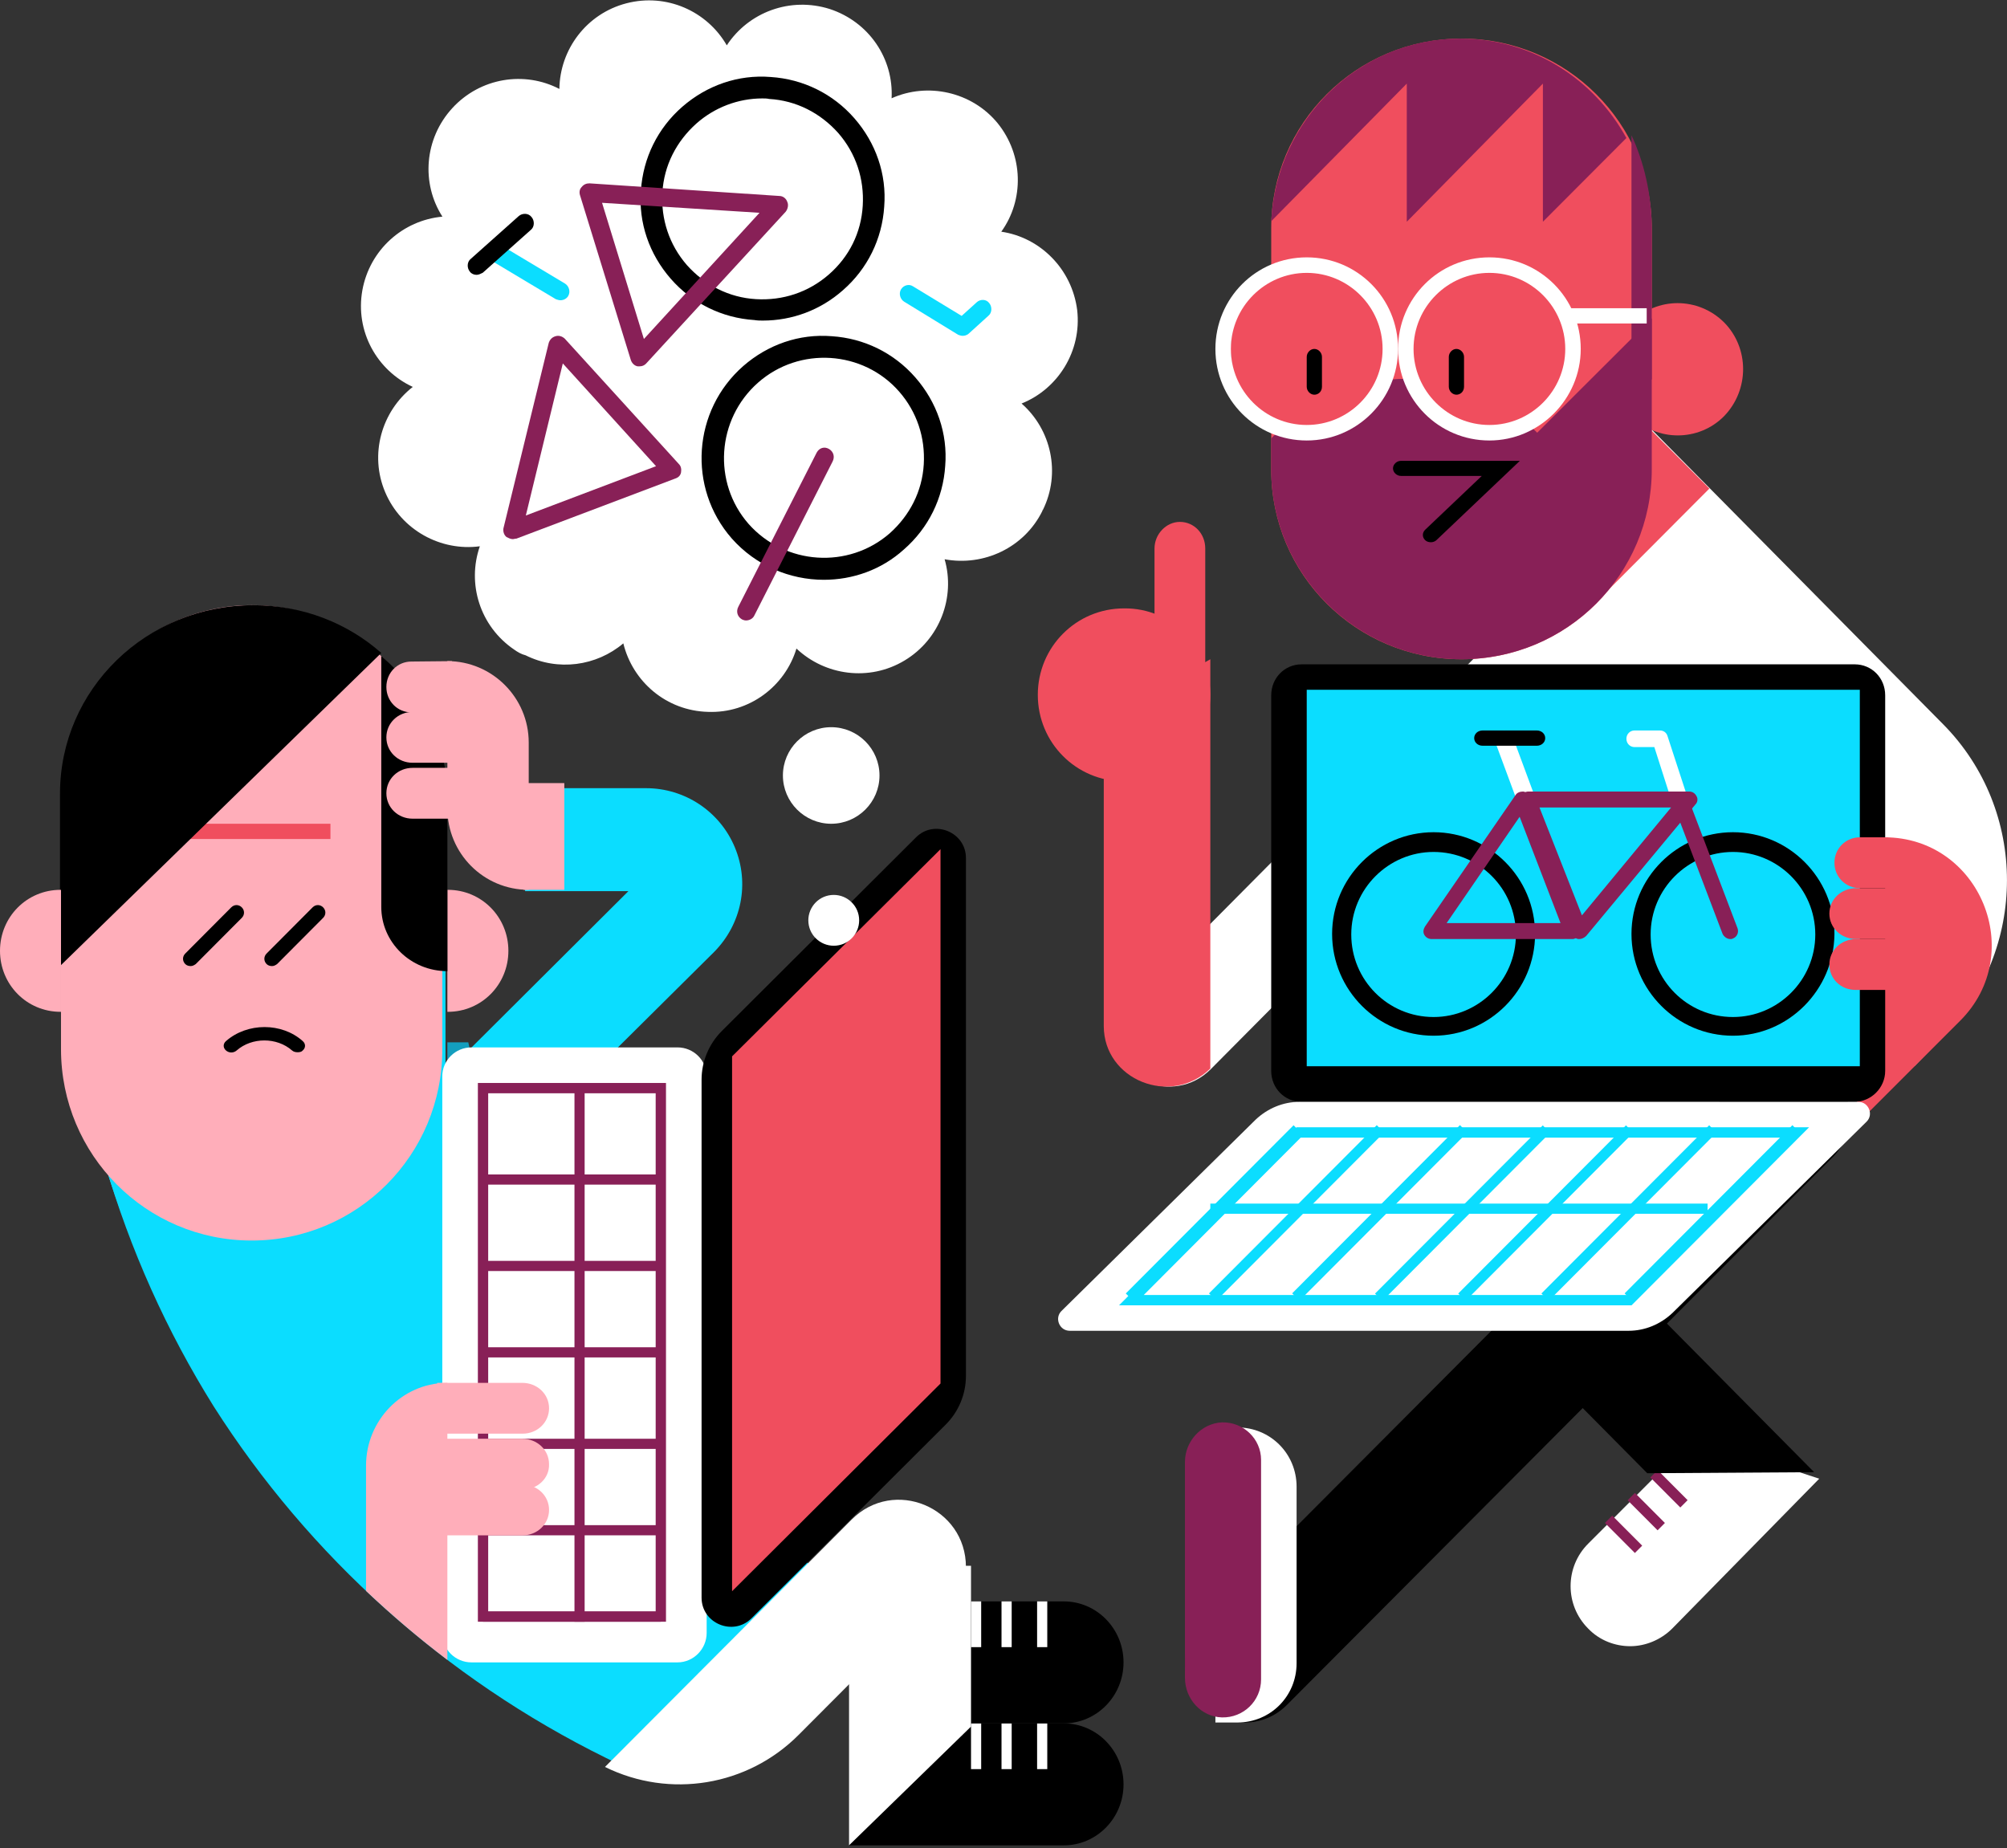 <?xml version="1.0" encoding="UTF-8"?>
<svg width="468px" height="431px" viewBox="0 0 468 431" version="1.1" xmlns="http://www.w3.org/2000/svg" xmlns:xlink="http://www.w3.org/1999/xlink">
    <rect x="0" y="0" width="468" height="431" fill="#333333" stroke="none"/>
    <title>B7E4FDED-0A4B-42E1-97A5-5B7E9D99C80E@1.00x</title>
    <desc>Created with sketchtool.</desc>
    <g id="Coming-Soon-Final" stroke="none" stroke-width="1" fill="none" fill-rule="evenodd">
        <g id="Desktop-HD-Signup-Full-Page" transform="translate(-44, -280)">
            <g id="Brand-/-Illustrations-/-PIM-oplossing-no-background" transform="translate(29, 230)">
                <g>
                    <g id="Character-2" transform="translate(257, 59)" fill-rule="nonzero">
                        <path d="M27.214,118.897 L27.214,138.48 L39.046,154.221 L39.046,118.897 C39.046,115.427 36.443,112.7 33.13,112.7 C29.935,112.7 27.214,115.551 27.214,118.897" id="Path" fill="#F04E5E"></path>
                        <path d="M40.229,153.035 C40.229,164.212 31.262,173.202 20.114,173.202 C8.967,173.202 0,164.212 0,153.035 C0,141.858 8.967,132.868 20.114,132.868 C31.262,132.747 40.229,141.858 40.229,153.035" id="Path" fill="#F04E5E"></path>
                        <path d="M182.213,335.819 L147.942,370.752 C145.278,373.42 141.645,374.876 138.133,374.876 C134.621,374.876 130.988,373.541 128.323,370.752 C122.874,365.293 122.874,356.439 128.323,350.981 L153.028,326.237 L182.213,335.819 Z" id="Path" fill="#FFFFFF"></path>
                        <polygon id="Rectangle" fill="#882057" transform="translate(136.586, 348.783) rotate(-45.008) translate(-136.586, -348.783) " points="135.385 343.835 137.799 343.832 137.786 353.73 135.372 353.733"></polygon>
                        <polygon id="Rectangle" fill="#882057" transform="translate(141.882, 343.493) rotate(-45) translate(-141.882, -343.493) " points="140.681 338.546 143.095 338.543 143.082 348.44 140.668 348.443"></polygon>
                        <polygon id="Rectangle" fill="#882057" transform="translate(147.178, 338.172) rotate(-45) translate(-147.178, -338.172) " points="145.977 333.225 148.391 333.222 148.378 343.119 145.964 343.122"></polygon>
                        <polygon id="Path" fill="#000000" points="142.113 334.541 101.755 293.802 121.334 274.039 181.03 334.298"></polygon>
                        <path d="M48.206,392.67 C44.703,392.67 41.078,391.337 38.42,388.548 C35.763,385.88 34.313,382.243 34.313,378.727 C34.313,375.211 35.642,371.573 38.42,368.906 L165.513,241.355 C170.949,235.899 179.768,235.899 185.205,241.355 C187.863,244.022 189.312,247.66 189.312,251.176 C189.312,254.692 187.984,258.33 185.205,260.997 L58.113,388.548 C55.334,391.337 51.83,392.67 48.206,392.67" id="Path" fill="#000000"></path>
                        <path d="M46.564,323.864 C54.233,323.864 60.343,329.988 60.343,337.673 L60.343,378.861 C60.343,386.546 54.233,392.67 46.564,392.67 L41.412,392.67 L41.412,323.864 L46.564,323.864 Z" id="Path" fill="#FFFFFF"></path>
                        <path d="M42.944,391.481 C38.081,391.361 34.313,387.166 34.313,382.252 L34.313,331.91 C34.313,327.115 38.081,322.92 42.944,322.68 C47.928,322.56 52.061,326.516 52.061,331.43 L52.061,382.611 C52.061,387.646 47.928,391.601 42.944,391.481" id="Path" fill="#882057"></path>
                        <path d="M204.385,239.636 L95.839,129.874 L138.633,86.601 L211.116,159.897 C230.95,179.953 230.95,212.529 211.116,232.707 L204.385,239.636 Z" id="Path" fill="#FFFFFF"></path>
                        <polygon id="Rectangle" fill="#F04E5E" transform="translate(134.189, 111.254) rotate(-45.016) translate(-134.189, -111.254) " points="113.866 99.874 154.542 99.821 154.512 122.633 113.836 122.687"></polygon>
                        <path d="M192.605,251.499 L215.078,229.029 C230.821,213.288 219.645,186.251 197.412,186.251 L163.282,186.251" id="Path" fill="#F04E5E"></path>
                        <path d="M16.565,230.271 L16.565,230.271 L114.461,131.681 L131.336,148.675 L40.381,240.274 C31.644,249.072 16.565,242.805 16.565,230.271" id="Path" fill="#FFFFFF"></path>
                        <path d="M40.229,240.175 L40.229,240.175 L40.229,144.73 L15.382,158.763 L15.382,230.256 C15.382,242.837 31.035,249.127 40.229,240.175" id="Path" fill="#F04E5E"></path>
                        <g id="Laptop" transform="translate(4.733, 145.917)">
                            <path d="M192.862,94.806 L192.862,7.217 C192.862,3.181 189.734,0 185.764,0 L56.793,0 C52.823,0 49.695,3.181 49.695,7.217 L49.695,94.806 C49.695,98.843 52.823,102.023 56.793,102.023 L185.644,102.023 C189.614,102.023 192.862,98.72 192.862,94.806" id="Path" fill="#000000"></path>
                            <rect id="Rectangle" fill="#0BDDFF" x="57.977" y="5.932" width="128.969" height="87.787"></rect>
                            <path d="M87.557,86.601 C74.518,86.601 63.893,75.948 63.893,62.875 C63.893,49.801 74.518,39.148 87.557,39.148 C100.596,39.148 111.221,49.801 111.221,62.875 C111.221,75.948 100.596,86.601 87.557,86.601 M87.557,43.748 C77.053,43.748 68.36,52.343 68.36,62.996 C68.36,73.648 76.932,82.243 87.557,82.243 C98.061,82.243 106.754,73.648 106.754,62.996 C106.754,52.343 98.182,43.748 87.557,43.748" id="Shape" fill="#000000"></path>
                            <path d="M157.366,86.601 C144.327,86.601 133.702,75.948 133.702,62.875 C133.702,49.801 144.327,39.148 157.366,39.148 C170.405,39.148 181.03,49.801 181.03,62.875 C180.909,75.948 170.285,86.601 157.366,86.601 M157.366,43.748 C146.862,43.748 138.169,52.343 138.169,62.996 C138.169,73.648 146.741,82.243 157.366,82.243 C167.87,82.243 176.563,73.648 176.563,62.996 C176.563,52.343 167.87,43.748 157.366,43.748" id="Shape" fill="#000000"></path>
                            <path d="M156.747,64.061 C156.026,64.061 155.305,63.58 154.944,62.858 L143.287,32.184 C142.927,31.221 143.407,30.139 144.369,29.778 C145.33,29.417 146.412,29.898 146.772,30.86 L158.43,61.535 C158.79,62.497 158.309,63.58 157.348,63.941 C157.108,64.061 156.987,64.061 156.747,64.061" id="Path" fill="#882057"></path>
                            <path d="M144.836,33.217 C144.007,33.217 143.297,32.733 143.06,31.885 L139.033,19.296 L134.414,19.296 C133.348,19.296 132.519,18.448 132.519,17.359 C132.519,16.269 133.348,15.422 134.414,15.422 L140.336,15.422 C141.165,15.422 141.875,15.906 142.112,16.754 L146.613,30.554 C146.968,31.522 146.376,32.612 145.429,32.975 C145.31,33.217 145.073,33.217 144.836,33.217" id="Path" fill="#FFFFFF"></path>
                            <path d="M109.066,33.217 C108.117,33.217 107.302,32.729 107.031,31.875 L101.875,17.969 C101.468,16.993 102.146,15.895 103.232,15.529 C104.317,15.163 105.538,15.773 105.946,16.749 L111.102,30.655 C111.509,31.631 110.83,32.729 109.745,33.095 C109.473,33.217 109.338,33.217 109.066,33.217" id="Path" fill="#FFFFFF"></path>
                            <path d="M119.934,64.061 L87.099,64.061 C86.375,64.061 85.771,63.7 85.409,63.099 C85.047,62.497 85.168,61.775 85.53,61.174 L106.655,30.5 C107.017,29.898 107.741,29.658 108.466,29.658 C109.19,29.778 109.794,30.139 110.035,30.861 L121.744,61.535 C121.986,62.136 121.865,62.738 121.503,63.219 C121.02,63.7 120.537,64.061 119.934,64.061 L119.934,64.061 Z M90.6,60.332 L117.157,60.332 L107.621,35.552 L90.6,60.332 Z" id="Shape" fill="#882057"></path>
                            <path d="M121.531,64.061 C121.407,64.061 121.283,64.061 121.283,64.061 C120.665,63.941 120.046,63.46 119.799,62.858 L107.8,32.184 C107.553,31.583 107.676,30.981 108.048,30.5 C108.419,30.019 109.037,29.658 109.656,29.658 L147.136,29.658 C147.878,29.658 148.497,30.019 148.868,30.74 C149.239,31.342 149.115,32.184 148.62,32.665 L123.139,63.339 C122.644,63.82 122.025,64.061 121.531,64.061 L121.531,64.061 Z M112.253,33.387 L122.149,58.528 L142.93,33.387 L112.253,33.387 Z" id="Shape" fill="#882057"></path>
                            <path d="M111.624,18.981 L98.986,18.981 C97.882,18.981 97.023,18.203 97.023,17.202 C97.023,16.201 97.882,15.422 98.986,15.422 L111.624,15.422 C112.729,15.422 113.587,16.201 113.587,17.202 C113.587,18.203 112.729,18.981 111.624,18.981" id="Path" fill="#000000"></path>
                            <path d="M143.244,151.264 L188.529,106.639 C190.21,104.982 189.009,102.023 186.607,102.023 L56.278,102.023 C52.435,102.023 48.831,103.562 46.068,106.166 L0.784,150.791 C-0.898,152.448 0.303,155.407 2.706,155.407 L133.034,155.407 C136.878,155.407 140.481,153.868 143.244,151.264" id="Path" fill="#FFFFFF"></path>
                            <rect id="Rectangle" fill="#0BDDFF" x="35.496" y="125.749" width="115.954" height="2.373"></rect>
                            <polygon id="Rectangle" fill="#0BDDFF" transform="translate(152.512, 127.934) rotate(-45) translate(-152.512, -127.934) " points="124.813 126.763 180.214 126.691 180.211 129.105 124.81 129.177"></polygon>
                            <polygon id="Rectangle" fill="#0BDDFF" transform="translate(133.112, 127.95) rotate(-45) translate(-133.112, -127.95) " points="105.413 126.78 160.814 126.707 160.811 129.121 105.41 129.194"></polygon>
                            <polygon id="Rectangle" fill="#0BDDFF" transform="translate(113.712, 127.967) rotate(-45) translate(-113.712, -127.967) " points="86.013 126.797 141.414 126.724 141.411 129.138 86.01 129.211"></polygon>
                            <polygon id="Rectangle" fill="#0BDDFF" transform="translate(94.311, 127.984) rotate(-45) translate(-94.311, -127.984) " points="66.612 126.813 122.013 126.74 122.01 129.154 66.609 129.227"></polygon>
                            <polygon id="Rectangle" fill="#0BDDFF" transform="translate(74.996, 127.915) rotate(-45) translate(-74.996, -127.915) " points="47.297 126.744 102.698 126.671 102.695 129.085 47.294 129.158"></polygon>
                            <polygon id="Rectangle" fill="#0BDDFF" transform="translate(55.596, 127.931) rotate(-45) translate(-55.596, -127.931) " points="27.897 126.761 83.298 126.688 83.295 129.102 27.894 129.175"></polygon>
                            <polygon id="Rectangle" fill="#0BDDFF" transform="translate(36.196, 127.948) rotate(-45) translate(-36.196, -127.948) " points="8.497 126.777 63.898 126.704 63.895 129.118 8.493 129.191"></polygon>
                            <path d="M133.712,149.476 L14.198,149.476 L55.601,107.955 L175.114,107.955 L133.712,149.476 Z M19.976,147.062 L132.749,147.062 L169.337,110.369 L56.564,110.369 L19.976,147.062 Z" id="Shape" fill="#0BDDFF"></path>
                        </g>
                        <g id="Face" transform="translate(41.412, 0)">
                            <path d="M97.023,66.178 C102.935,60.192 112.587,60.192 118.619,66.178 C124.531,72.163 124.531,81.936 118.619,88.043 C112.707,94.029 102.935,94.029 97.023,88.043" id="Path" fill="#F04E5E"></path>
                            <rect id="Rectangle" fill="#FFFFFF" x="5.916" y="59.316" width="16.565" height="3.559"></rect>
                            <path d="M101.755,44.227 C101.755,19.763 81.928,0 57.385,0 C32.843,0 13.015,19.763 13.015,44.227 L13.015,100.504 C13.015,124.967 32.843,144.73 57.385,144.73 C81.928,144.73 101.755,124.967 101.755,100.504 L101.755,44.227 Z" id="Path" fill="#F04E5E"></path>
                            <path d="M97.023,22.54 L97.023,22.54 L97.023,79.483 L101.755,79.483 L101.755,44.106 C101.653,36.231 100.006,28.961 97.023,22.54" id="Path" fill="#882057"></path>
                            <path d="M57.385,144.73 L57.385,144.73 C81.928,144.73 101.755,124.95 101.755,100.466 L101.755,65.247 L75.037,91.903 C58.232,75.137 31.029,75.137 14.345,91.903 L13.015,93.229 L13.015,100.466 C13.015,124.95 32.964,144.73 57.385,144.73" id="Path" fill="#882057"></path>
                            <path d="M50.286,117.445 C49.793,117.445 49.3,117.328 48.93,116.977 C48.191,116.274 48.191,115.219 48.93,114.516 L62.118,101.979 L43.261,101.979 C42.275,101.979 41.412,101.159 41.412,100.222 C41.412,99.284 42.275,98.464 43.261,98.464 L70.992,98.464 L51.519,116.977 C51.272,117.211 50.779,117.445 50.286,117.445" id="Path" fill="#000000"></path>
                            <path d="M57.132,8.8817842e-15 L57.132,8.8817842e-15 C33.451,8.8817842e-15 14.217,18.913 13.015,42.585 L44.63,10.494 L44.63,42.707 L76.366,10.494 L76.366,42.707 L95.839,23.184 C88.266,9.396 73.841,8.8817842e-15 57.132,8.8817842e-15" id="Path" fill="#882057"></path>
                            <rect id="Rectangle" fill="#FFFFFF" x="78.091" y="62.875" width="22.481" height="3.559"></rect>
                            <path d="M41.412,72.365 C41.412,82.793 32.998,91.346 22.481,91.346 C12.08,91.346 3.55,82.91 3.55,72.365 C3.55,61.937 11.963,53.384 22.481,53.384 C32.998,53.384 41.412,61.937 41.412,72.365" id="Path" fill="#F04E5E"></path>
                            <path d="M21.298,93.719 C9.506,93.719 1.67865721e-12,84.188 1.67865721e-12,72.365 C1.67865721e-12,60.542 9.506,51.012 21.298,51.012 C33.09,51.012 42.595,60.542 42.595,72.365 C42.595,84.068 33.09,93.719 21.298,93.719 M21.298,54.631 C11.551,54.631 3.61,62.593 3.61,72.365 C3.61,82.137 11.551,90.1 21.298,90.1 C31.044,90.1 38.986,82.137 38.986,72.365 C38.986,62.593 31.044,54.631 21.298,54.631" id="Shape" fill="#FFFFFF"></path>
                            <path d="M81.641,72.365 C81.641,82.793 73.227,91.346 62.71,91.346 C52.309,91.346 43.779,82.91 43.779,72.365 C43.779,61.937 52.192,53.384 62.71,53.384 C73.11,53.384 81.641,61.937 81.641,72.365" id="Path" fill="#F04E5E"></path>
                            <path d="M63.893,93.719 C52.101,93.719 42.595,84.188 42.595,72.365 C42.595,60.542 52.101,51.012 63.893,51.012 C75.685,51.012 85.191,60.542 85.191,72.365 C85.191,84.068 75.565,93.719 63.893,93.719 M63.893,54.631 C54.147,54.631 46.205,62.593 46.205,72.365 C46.205,82.137 54.147,90.1 63.893,90.1 C73.639,90.1 81.581,82.137 81.581,72.365 C81.581,62.593 73.639,54.631 63.893,54.631" id="Shape" fill="#FFFFFF"></path>
                            <path d="M23.072,83.042 C22.126,83.042 21.298,82.173 21.298,81.18 L21.298,74.227 C21.298,73.234 22.126,72.365 23.072,72.365 C24.019,72.365 24.847,73.234 24.847,74.227 L24.847,81.18 C24.847,82.297 24.019,83.042 23.072,83.042" id="Path" fill="#000000"></path>
                            <path d="M56.202,83.042 C55.256,83.042 54.427,82.173 54.427,81.18 L54.427,74.227 C54.427,73.234 55.256,72.365 56.202,72.365 C57.149,72.365 57.977,73.234 57.977,74.227 L57.977,81.18 C57.977,82.297 57.149,83.042 56.202,83.042" id="Path" fill="#000000"></path>
                        </g>
                        <g id="Hand" transform="translate(184.58, 186.251)" fill="#F04E5E">
                            <path d="M7.134,11.863 L21.298,11.863 L13.561,1.42108547e-14 L7.134,1.42108547e-14 C3.802,1.42108547e-14 1.183,2.61 1.183,5.932 C1.183,9.253 3.802,11.863 7.134,11.863" id="Path"></path>
                            <path d="M6.257,23.726 L26.03,23.726 L26.03,11.863 L6.257,11.863 C2.753,11.863 -2.98605585e-12,14.473 -2.98605585e-12,17.795 C-2.98605585e-12,21.116 2.753,23.726 6.257,23.726" id="Path"></path>
                            <path d="M6.132,35.589 L22.777,35.589 L26.03,23.726 L6.257,23.726 C2.753,23.726 -2.98605585e-12,26.336 -2.98605585e-12,29.658 C-2.98605585e-12,32.98 2.628,35.589 6.132,35.589" id="Path"></path>
                        </g>
                    </g>
                    <g id="Character-1" transform="translate(15, 50)" fill-rule="nonzero">
                        <path d="M110.639,277.427 L93.652,260.501 L146.539,207.803 L122.445,207.803 L122.445,183.795 L150.635,183.795 C159.671,183.795 167.863,189.197 171.357,197.6 C174.85,206.003 172.923,215.486 166.538,221.968 L110.639,277.427 Z" id="Path" fill="#0BDDFF"></path>
                        <rect id="Rectangle" fill="#FFAEBA" x="122.104" y="182.61" width="9.484" height="24.889"></rect>
                        <path d="M123.289,207.5 L123.289,207.5 L123.289,173.145 C123.289,162.694 114.766,154.165 104.322,154.165 L104.322,188.52 C104.322,198.971 112.725,207.5 123.289,207.5" id="Path" fill="#FFAEBA"></path>
                        <path d="M104.322,207.5 L104.442,207.5 C112.278,207.5 118.547,213.821 118.547,221.722 C118.547,229.623 112.278,235.945 104.442,235.945 L104.322,235.945 L104.322,207.5 Z" id="Path" fill="#FFAEBA"></path>
                        <path d="M103.879,207.5 L103.879,280.487 L188.49,364.591 L142.626,410.574 C142.178,410.357 141.731,410.138 141.285,409.919 C103.793,391.435 72.114,362.96 49.827,327.951 C28.012,293.034 15.411,251.746 15.411,207.5 L103.879,207.5 Z" id="Combined-Shape" fill="#0BDDFF"></path>
                        <polygon id="Path" fill="#139EBE" points="104.322 279.797 117.362 279.797 109.196 243.056 104.322 243.056"></polygon>
                        <path d="M248.057,401.874 L197.974,401.874 L197.974,430.319 L248.057,430.319 C255.744,430.319 261.989,423.943 261.989,416.096 C261.989,408.25 255.744,401.874 248.057,401.874" id="Path" fill="#000000"></path>
                        <rect id="Rectangle" fill="#FFFFFF" x="226.425" y="401.874" width="2.371" height="10.667"></rect>
                        <rect id="Rectangle" fill="#FFFFFF" x="233.538" y="401.874" width="2.371" height="10.667"></rect>
                        <rect id="Rectangle" fill="#FFFFFF" x="241.836" y="401.874" width="2.371" height="10.667"></rect>
                        <path d="M248.057,373.429 L197.974,373.429 L197.974,401.874 L248.057,401.874 C255.744,401.874 261.989,395.498 261.989,387.651 C261.989,379.805 255.744,373.429 248.057,373.429" id="Path" fill="#000000"></path>
                        <rect id="Rectangle" fill="#FFFFFF" x="226.425" y="373.429" width="2.371" height="10.667"></rect>
                        <rect id="Rectangle" fill="#FFFFFF" x="233.538" y="373.429" width="2.371" height="10.667"></rect>
                        <rect id="Rectangle" fill="#FFFFFF" x="241.836" y="373.429" width="2.371" height="10.667"></rect>
                        <path d="M77.698,207.5 L14.226,207.5 C14.226,244.102 24.634,279.144 40.018,309.807 L103.136,244.465 L77.698,207.5 Z" id="Path" fill="#0BDDFF"></path>
                        <path d="M157.972,387.651 L109.945,387.651 C106.176,387.651 103.136,384.636 103.136,380.897 L103.136,250.995 C103.136,247.256 106.176,244.241 109.945,244.241 L157.972,244.241 C161.741,244.241 164.781,247.256 164.781,250.995 L164.781,380.776 C164.781,384.515 161.741,387.651 157.972,387.651" id="Path" fill="#FFFFFF"></path>
                        <path d="M220.516,332.213 L175.222,377.384 C170.983,381.612 163.595,378.592 163.595,372.553 L163.595,251.773 C163.595,247.546 165.291,243.439 168.318,240.419 L213.613,195.248 C217.852,191.02 225.24,194.04 225.24,200.079 L225.24,320.859 C225.24,325.087 223.544,329.193 220.516,332.213" id="Path" fill="#000000"></path>
                        <polygon id="Path" fill="#F04E5E" points="219.312 322.622 170.708 371.059 170.708 246.334 219.312 198.018"></polygon>
                        <path d="M225.24,365.428 L225.24,365.428 C225.24,351.459 208.43,344.475 198.584,354.349 L141.071,412.032 L141.071,412.032 C156.2,419.498 174.33,416.488 186.217,404.566 L225.24,365.428 Z" id="Path" fill="#FFFFFF"></path>
                        <polygon id="Path" fill="#FFFFFF" points="226.425 365.132 197.974 365.132 197.974 430.319 226.425 402.621"></polygon>
                        <path d="M155.297,378.17 L111.434,378.17 L111.434,252.538 L155.297,252.538 L155.297,378.17 Z M113.838,375.768 L152.893,375.768 L152.893,254.94 L113.838,254.94 L113.838,375.768 Z" id="Shape" fill="#882057"></path>
                        <rect id="Rectangle" fill="#882057" x="133.958" y="253.723" width="2.371" height="124.447"></rect>
                        <rect id="Rectangle" fill="#882057" x="112.62" y="375.799" width="41.492" height="2.37"></rect>
                        <rect id="Rectangle" fill="#882057" x="112.62" y="355.651" width="41.492" height="2.37"></rect>
                        <rect id="Rectangle" fill="#882057" x="112.62" y="335.502" width="41.492" height="2.37"></rect>
                        <rect id="Rectangle" fill="#882057" x="112.62" y="314.168" width="41.492" height="2.37"></rect>
                        <rect id="Rectangle" fill="#882057" x="112.62" y="294.02" width="41.492" height="2.37"></rect>
                        <rect id="Rectangle" fill="#882057" x="112.62" y="273.871" width="41.492" height="2.37"></rect>
                        <path d="M58.681,289.279 L58.681,289.279 C34.091,289.279 14.226,269.337 14.226,244.653 L14.226,186.166 L103.136,223.131 L103.136,244.532 C103.257,269.337 83.27,289.279 58.681,289.279" id="Path" fill="#FFAEBA"></path>
                        <path d="M104.322,322.465 L104.32,387.072 C97.705,382.054 91.373,376.682 85.354,370.985 L85.354,341.783 C85.354,331.26 93.695,322.652 103.985,322.468 L104.322,322.465 Z" id="Combined-Shape" fill="#FFAEBA"></path>
                        <path d="M121.887,334.317 L101.951,334.317 L101.951,322.465 L121.762,322.465 C125.272,322.465 128.031,325.072 128.031,328.391 C128.031,331.71 125.272,334.317 121.887,334.317" id="Path" fill="#FFAEBA"></path>
                        <path d="M121.884,347.354 L101.951,347.354 L101.951,335.502 L121.759,335.502 C125.269,335.502 128.027,338.11 128.027,341.428 C128.152,344.747 125.269,347.354 121.884,347.354" id="Path" fill="#FFAEBA"></path>
                        <path d="M121.887,358.021 L101.951,358.021 L101.951,346.169 L121.762,346.169 C125.272,346.169 128.031,348.777 128.031,352.095 C128.031,355.414 125.272,358.021 121.887,358.021" id="Path" fill="#FFAEBA"></path>
                        <path d="M58.681,141.128 L58.681,141.128 C83.271,141.128 103.136,161.07 103.136,185.753 L103.136,244.241 L14.226,207.276 L14.226,185.875 C14.226,161.191 34.212,141.128 58.681,141.128" id="Path" fill="#FFAEBA"></path>
                        <rect id="Rectangle" fill="#F04E5E" x="43.862" y="192.092" width="33.193" height="3.556"></rect>
                        <path d="M88.91,152.98 L88.91,211.501 C88.91,219.706 95.746,226.463 104.322,226.463 L104.322,204.864 L104.322,186.162 C104.322,172.889 98.356,161.064 88.91,152.98" id="Path" fill="#000000"></path>
                        <path d="M59.065,141.128 C34.132,141.128 13.99,160.759 13.99,185.058 L13.99,206.245 L13.99,225.278 L88.91,152.26 C81.05,145.317 70.61,141.128 59.065,141.128" id="Path" fill="#000000"></path>
                        <path d="M105.507,166.117 L105.396,154.172 L95.933,154.265 C92.664,154.265 90.096,156.872 90.096,160.191 C90.096,163.509 92.664,166.117 95.933,166.117 L105.507,166.117 Z" id="Path" fill="#FFAEBA"></path>
                        <path d="M96.214,177.869 L109.063,177.869 L109.063,166.017 L96.214,166.017 C92.788,166.017 90.096,168.625 90.096,171.943 C90.096,175.262 92.788,177.869 96.214,177.869" id="Path" fill="#FFAEBA"></path>
                        <path d="M96.214,190.907 L109.063,190.907 L109.063,179.055 L96.214,179.055 C92.788,179.055 90.096,181.662 90.096,184.981 C90.096,188.299 92.788,190.907 96.214,190.907" id="Path" fill="#FFAEBA"></path>
                        <path d="M14.226,235.945 L14.105,235.945 C6.269,235.945 0,229.623 0,221.722 C0,213.821 6.269,207.5 14.105,207.5 L14.226,207.5 L14.226,235.945 Z" id="Path" fill="#FFAEBA"></path>
                        <path d="M44.484,225.278 C44.018,225.278 43.552,225.161 43.202,224.809 C42.502,224.107 42.502,223.054 43.202,222.351 L53.929,211.582 C54.629,210.88 55.678,210.88 56.378,211.582 C57.078,212.284 57.078,213.338 56.378,214.04 L45.65,224.809 C45.301,225.044 44.951,225.278 44.484,225.278" id="Path" fill="#000000"></path>
                        <path d="M63.452,225.278 C62.985,225.278 62.519,225.161 62.169,224.809 C61.47,224.107 61.47,223.054 62.169,222.351 L72.897,211.582 C73.596,210.88 74.646,210.88 75.345,211.582 C76.045,212.284 76.045,213.338 75.345,214.04 L64.618,224.809 C64.268,225.044 63.918,225.278 63.452,225.278" id="Path" fill="#000000"></path>
                        <path d="M69.409,245.374 C68.935,245.374 68.461,245.27 68.105,244.958 C64.549,241.839 58.74,241.839 55.184,244.958 C54.472,245.582 53.406,245.582 52.694,244.958 C51.983,244.335 51.983,243.399 52.694,242.775 C57.673,238.409 65.734,238.409 70.595,242.775 C71.306,243.399 71.306,244.335 70.595,244.958 C70.358,245.27 69.884,245.374 69.409,245.374" id="Path" fill="#000000"></path>
                        <g id="Cloud" transform="translate(84.168, 0.088)">
                            <path d="M120.918,180.744 C120.918,186.949 115.862,192.004 109.656,192.004 C103.451,192.004 98.394,186.949 98.394,180.744 C98.394,174.54 103.451,169.485 109.656,169.485 C115.862,169.485 120.918,174.54 120.918,180.744" id="Path" fill="#FFFFFF"></path>
                            <path d="M116.176,214.523 C116.176,217.733 113.583,220.449 110.249,220.449 C107.038,220.449 104.322,217.856 104.322,214.523 C104.322,211.313 106.915,208.597 110.249,208.597 C113.46,208.597 116.176,211.19 116.176,214.523" id="Path" fill="#FFFFFF"></path>
                            <path d="M35.724,151.388 C27.723,145.941 24.693,136.015 27.723,127.299 C18.631,128.509 9.418,123.546 5.66,114.71 C1.901,105.873 4.811,95.825 12.085,90.136 C3.72,86.262 -1.372,77.184 0.325,67.62 C2.023,58.178 9.781,51.278 18.995,50.431 C14.024,42.684 14.752,32.273 21.298,25.131 C27.844,17.989 38.149,16.416 46.271,20.652 C46.393,11.452 52.575,3.1 61.91,0.679 C71.244,-1.742 80.7,2.495 85.307,10.484 C90.399,2.737 100.097,-0.895 109.31,2.01 C118.524,5.037 124.222,13.631 123.737,22.831 C132.101,19.079 142.406,21.258 148.467,28.642 C154.529,36.147 154.65,46.557 149.316,53.942 C158.408,55.273 165.803,62.657 167.015,72.22 C168.107,81.783 162.53,90.62 154.044,94.01 C160.954,100.062 163.257,110.231 159.014,118.825 C159.014,118.825 158.893,118.946 158.893,118.946 C158.893,118.946 158.893,118.946 158.893,119.067 C154.65,127.662 145.194,132.02 136.102,130.325 C138.648,139.162 135.011,148.967 126.767,153.93 C118.524,158.893 108.219,157.441 101.552,151.146 C98.885,159.983 90.52,166.278 80.943,165.914 C71.244,165.672 63.365,158.893 61.182,149.936 C54.879,155.262 45.908,156.472 38.391,152.72 C37.422,152.478 36.573,151.993 35.724,151.388" id="Path" fill="#FFFFFF"></path>
                            <path d="M93.713,74.668 C93.103,74.668 92.493,74.668 91.761,74.546 C84.198,74.059 77.245,70.646 72.243,64.917 C67.241,59.188 64.68,51.874 65.29,44.317 C65.778,36.76 69.193,29.812 74.927,24.815 C80.66,19.817 87.98,17.257 95.543,17.867 C103.106,18.354 110.06,21.767 115.062,27.496 C120.063,33.225 122.625,40.539 122.015,48.096 C121.527,55.653 118.111,62.601 112.378,67.598 C107.132,72.23 100.545,74.668 93.713,74.668 M93.591,22.864 C87.98,22.864 82.49,24.936 78.221,28.715 C73.585,32.859 70.657,38.466 70.291,44.805 C69.925,51.021 71.877,56.994 76.025,61.748 C80.172,66.38 85.784,69.305 92.127,69.671 C98.349,70.036 104.326,68.086 109.084,63.942 C113.842,59.797 116.647,54.19 117.013,47.852 C117.379,41.636 115.427,35.663 111.28,30.909 C107.132,26.277 101.521,23.352 95.177,22.986 C94.689,22.864 94.079,22.864 93.591,22.864" id="Shape" fill="#000000"></path>
                            <path d="M107.942,135.114 C100.013,135.114 92.085,131.823 86.474,125.484 C76.106,113.661 77.326,95.621 89.158,85.26 C94.89,80.263 102.209,77.703 109.772,78.312 C117.334,78.8 124.287,82.213 129.288,87.942 C134.289,93.671 136.851,100.984 136.241,108.542 C135.753,116.099 132.337,123.047 126.604,128.044 C121.359,132.798 114.651,135.114 107.942,135.114 M92.573,89.161 C82.937,97.693 81.961,112.442 90.377,122.071 C98.916,131.701 113.675,132.676 123.311,124.266 C127.946,120.121 130.874,114.514 131.24,108.176 C131.605,101.959 129.654,95.987 125.507,91.233 C117.09,81.603 102.209,80.628 92.573,89.161" id="Shape" fill="#000000"></path>
                            <path d="M89.802,144.596 C89.444,144.596 89.086,144.472 88.847,144.348 C87.774,143.729 87.416,142.49 88.012,141.376 L106.264,105.464 C106.86,104.349 108.053,103.978 109.127,104.597 C110.2,105.216 110.558,106.454 109.962,107.569 L91.71,143.481 C91.352,144.224 90.517,144.596 89.802,144.596" id="Path" fill="#882057"></path>
                            <path d="M140.303,78.224 C139.958,78.224 139.613,78.105 139.269,77.985 L126.63,70.239 C125.711,69.643 125.366,68.332 125.941,67.378 C126.515,66.425 127.779,66.067 128.698,66.663 L140.073,73.576 L143.635,70.358 C144.439,69.643 145.818,69.643 146.507,70.596 C147.196,71.43 147.196,72.861 146.277,73.576 L141.681,77.747 C141.222,78.105 140.762,78.224 140.303,78.224" id="Path" fill="#0BDDFF"></path>
                            <path d="M35.41,125.632 C34.924,125.632 34.438,125.393 33.952,125.153 C33.345,124.674 33.102,123.835 33.224,123.117 L43.79,79.873 C44.033,79.154 44.519,78.555 45.369,78.316 C46.098,78.076 46.948,78.316 47.556,78.915 L74.155,108.143 C74.641,108.622 74.762,109.341 74.641,110.06 C74.519,110.778 74.034,111.258 73.305,111.497 L36.26,125.512 C35.896,125.512 35.653,125.632 35.41,125.632 L35.41,125.632 Z M47.07,84.664 L38.446,120.122 L68.811,108.622 L47.07,84.664 Z" id="Shape" fill="#882057"></path>
                            <path d="M65.004,85.335 C64.882,85.335 64.638,85.335 64.516,85.335 C63.784,85.212 63.174,84.599 62.93,83.864 L51.097,45.488 C50.853,44.752 50.975,44.016 51.463,43.526 C51.951,42.913 52.561,42.668 53.293,42.668 L97.574,45.61 C98.428,45.61 99.159,46.223 99.403,46.959 C99.769,47.694 99.525,48.675 99.037,49.288 L66.467,84.722 C66.101,85.09 65.614,85.335 65.004,85.335 L65.004,85.335 Z M56.221,47.204 L65.979,78.959 L92.938,49.534 L56.221,47.204 Z" id="Shape" fill="#882057"></path>
                            <path d="M46.522,69.927 C46.164,69.927 45.806,69.806 45.448,69.685 L30.645,60.827 C29.69,60.22 29.332,58.885 29.929,57.915 C30.525,56.944 31.839,56.58 32.794,57.187 L47.596,66.044 C48.551,66.651 48.909,67.986 48.313,68.957 C47.954,69.563 47.238,69.927 46.522,69.927" id="Path" fill="#0BDDFF"></path>
                            <path d="M26.966,64.001 C26.367,64.001 25.767,63.759 25.408,63.274 C24.688,62.425 24.688,60.969 25.647,60.242 L36.796,50.297 C37.635,49.57 39.074,49.57 39.793,50.54 C40.513,51.389 40.513,52.844 39.554,53.572 L28.405,63.516 C27.925,63.759 27.446,64.001 26.966,64.001" id="Path" fill="#000000"></path>
                        </g>
                    </g>
                </g>
            </g>
        </g>
    </g>
</svg>